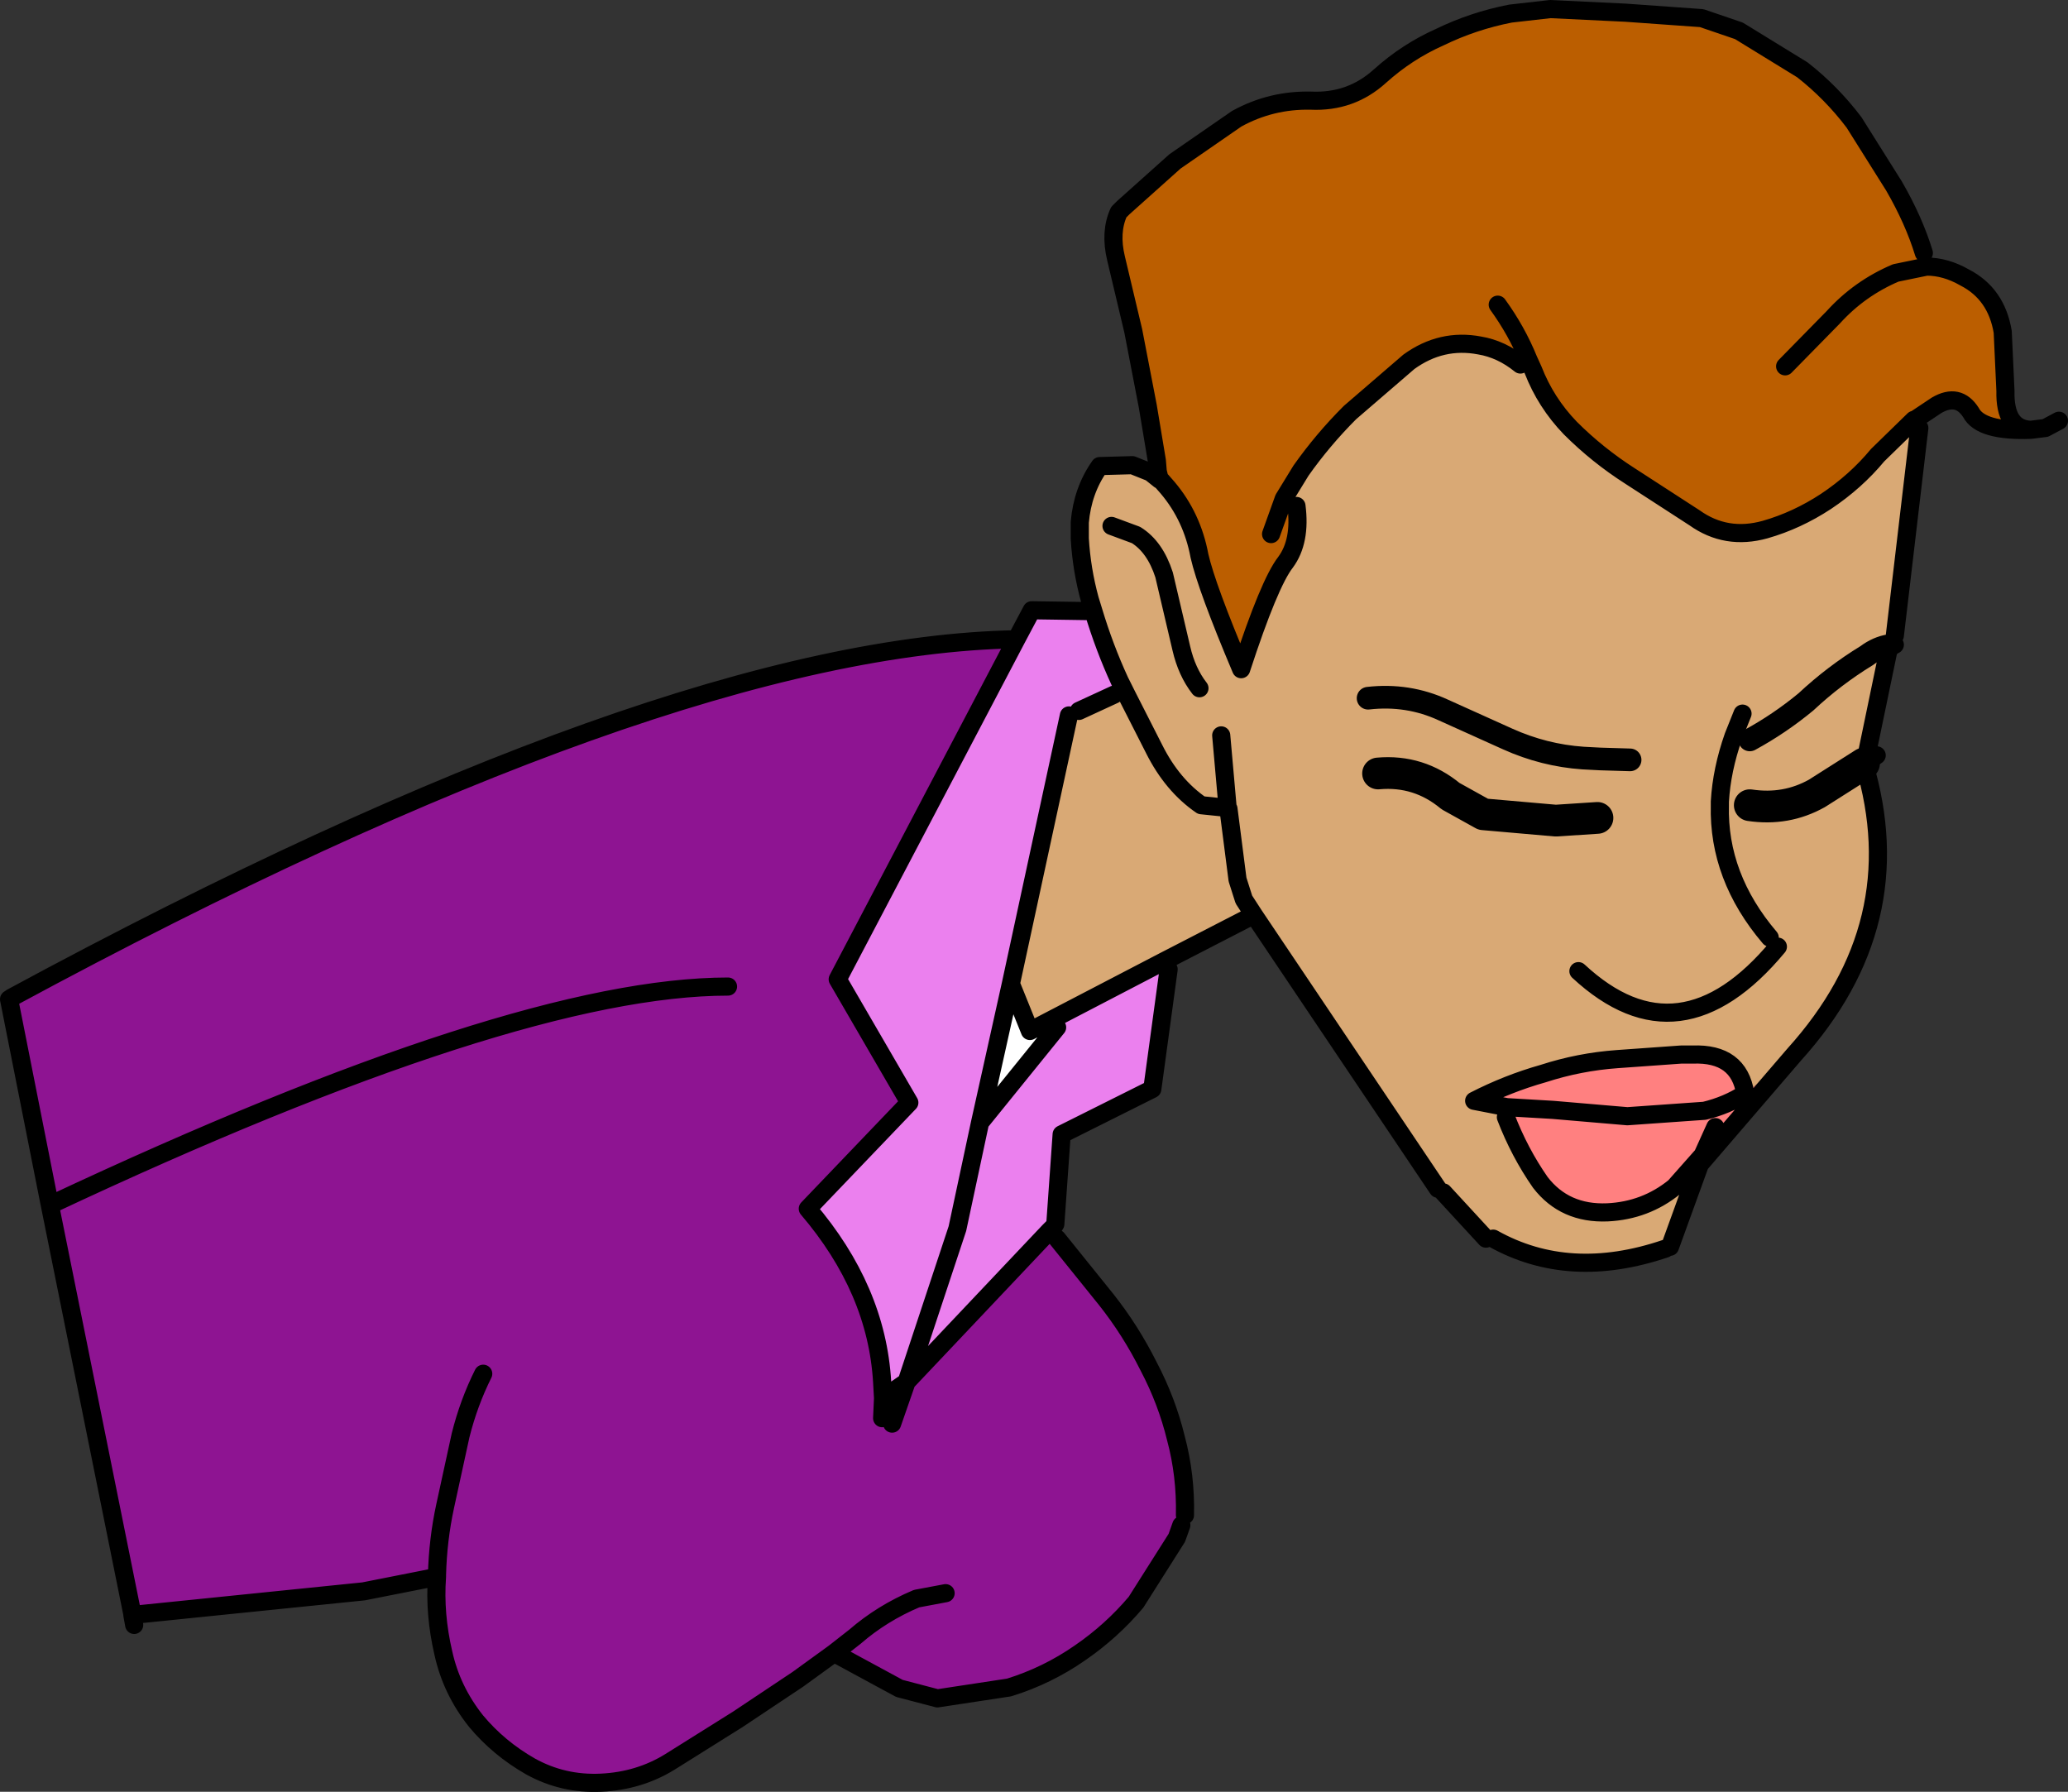 <?xml version="1.0" encoding="UTF-8" standalone="no"?>
<svg xmlns:xlink="http://www.w3.org/1999/xlink" height="98.8px" width="114.05px" xmlns="http://www.w3.org/2000/svg">
  <rect width="100%" height="100%" fill="#333333" stroke="none"/>
  <g transform="matrix(1.0, 0.0, 0.0, 1.0, 57.0, 49.4)">
    <path d="M6.95 -22.95 L6.9 -23.2 6.85 -23.4 6.8 -24.0 6.3 -27.0 5.5 -31.15 4.55 -35.15 Q4.2 -36.6 4.7 -37.7 L4.95 -37.95 7.8 -40.5 11.2 -42.85 Q13.1 -43.9 15.3 -43.85 17.5 -43.75 19.1 -45.2 20.6 -46.55 22.4 -47.35 24.25 -48.25 26.3 -48.65 L28.5 -48.9 32.65 -48.7 36.85 -48.4 38.9 -47.7 42.4 -45.55 Q44.0 -44.3 45.25 -42.65 L47.45 -39.15 Q48.55 -37.25 49.1 -35.45 L49.25 -34.7 Q50.3 -34.7 51.35 -34.1 53.1 -33.2 53.45 -31.1 L53.6 -27.85 Q53.55 -25.75 55.0 -25.7 52.25 -25.6 51.7 -26.65 51.0 -27.75 49.8 -27.05 L48.6 -26.25 48.55 -26.25 46.55 -24.3 Q45.35 -22.85 43.7 -21.75 42.1 -20.7 40.35 -20.2 38.2 -19.6 36.45 -20.85 L32.9 -23.15 Q31.1 -24.3 29.6 -25.8 28.25 -27.2 27.55 -29.0 L27.3 -29.55 26.85 -29.3 Q25.8 -30.15 24.6 -30.35 22.5 -30.75 20.7 -29.45 L17.45 -26.65 Q15.95 -25.15 14.75 -23.45 L13.8 -21.9 14.5 -21.5 Q14.75 -19.55 13.9 -18.4 13.0 -17.25 11.45 -12.5 9.55 -17.0 9.15 -18.75 8.75 -20.9 7.4 -22.5 L7.05 -22.9 Q6.95 -22.95 6.95 -22.95 M25.6 -32.6 Q26.65 -31.15 27.3 -29.55 26.65 -31.15 25.6 -32.6 M13.1 -19.95 L13.8 -21.9 13.1 -19.95 M41.45 -29.2 L44.1 -31.9 Q45.55 -33.5 47.55 -34.35 L49.25 -34.7 47.55 -34.35 Q45.55 -33.5 44.1 -31.9 L41.45 -29.2" fill="#bb5e00" fill-rule="evenodd" stroke="none"/>
    <path d="M13.8 -21.9 L14.75 -23.45 Q15.95 -25.15 17.45 -26.65 L20.7 -29.45 Q22.5 -30.75 24.6 -30.35 25.8 -30.15 26.85 -29.3 L27.3 -29.55 27.55 -29.0 Q28.25 -27.2 29.6 -25.8 31.1 -24.3 32.9 -23.15 L36.45 -20.85 Q38.2 -19.6 40.35 -20.2 42.1 -20.7 43.7 -21.75 45.35 -22.85 46.55 -24.3 L48.55 -26.25 48.85 -25.8 47.5 -14.35 47.5 -13.85 47.2 -13.8 45.85 -7.3 45.8 -7.3 43.2 -5.65 Q41.5 -4.7 39.5 -5.0 41.5 -4.7 43.2 -5.65 L45.8 -7.3 Q48.45 1.55 41.95 8.75 L39.25 10.9 Q38.9 8.65 36.35 8.75 L35.7 8.75 32.2 9.0 Q30.1 9.15 28.1 9.8 26.15 10.35 24.3 11.3 L26.1 11.65 26.05 12.2 Q26.8 14.15 27.95 15.8 29.3 17.55 31.65 17.45 33.75 17.35 35.35 16.05 L36.9 14.3 36.75 14.8 35.1 19.35 34.85 19.45 Q29.55 21.25 25.35 18.9 L24.95 18.9 22.6 16.35 22.3 16.15 12.15 1.05 7.2 3.6 1.05 6.8 -0.2 7.45 -1.25 4.85 1.95 -9.95 2.5 -10.2 4.45 -11.1 5.0 -11.35 4.95 -11.45 4.75 -11.85 Q3.9 -13.7 3.3 -15.7 L3.1 -16.35 Q2.65 -18.0 2.55 -19.7 L2.55 -20.4 2.55 -20.6 Q2.7 -22.35 3.65 -23.7 L5.45 -23.75 6.45 -23.35 6.7 -23.15 6.95 -22.95 Q6.95 -22.95 7.05 -22.9 L7.4 -22.5 Q8.75 -20.9 9.15 -18.75 9.55 -17.0 11.45 -12.5 13.0 -17.25 13.9 -18.4 14.75 -19.55 14.5 -21.5 L13.8 -21.9 M10.35 -8.85 L10.7 -4.9 10.7 -4.85 9.25 -5.0 Q7.65 -6.1 6.65 -8.1 L5.15 -11.05 5.0 -11.35 5.15 -11.05 6.65 -8.1 Q7.65 -6.1 9.25 -5.0 L10.7 -4.85 10.7 -4.9 10.35 -8.85 M9.15 -11.45 Q8.45 -12.35 8.15 -13.65 L7.2 -17.7 Q6.7 -19.25 5.65 -19.9 L4.3 -20.4 5.65 -19.9 Q6.7 -19.25 7.2 -17.7 L8.15 -13.65 Q8.45 -12.35 9.15 -11.45 M10.7 -4.85 L10.75 -4.8 11.25 -0.9 11.6 0.2 12.15 1.05 11.6 0.2 11.25 -0.9 10.75 -4.8 10.7 -4.85 M31.1 -4.3 L28.8 -4.15 24.8 -4.5 23.0 -5.5 Q21.25 -6.95 19.0 -6.75 21.25 -6.95 23.0 -5.5 L24.8 -4.5 28.8 -4.15 31.1 -4.3 M32.9 -7.5 L31.25 -7.55 30.3 -7.6 Q28.15 -7.75 26.15 -8.65 L22.6 -10.25 Q20.65 -11.15 18.45 -10.9 20.65 -11.15 22.6 -10.25 L26.15 -8.65 Q28.15 -7.75 30.3 -7.6 L31.25 -7.55 32.9 -7.5 M40.6 2.3 Q37.75 -1.05 37.85 -5.0 L37.85 -5.2 Q37.95 -6.95 38.6 -8.8 L39.1 -10.05 38.6 -8.8 Q37.95 -6.95 37.85 -5.2 L37.85 -5.0 Q37.75 -1.05 40.6 2.3 M39.5 -8.6 Q41.15 -9.5 42.6 -10.7 44.15 -12.15 45.95 -13.25 46.55 -13.7 47.2 -13.8 46.55 -13.7 45.95 -13.25 44.15 -12.15 42.6 -10.7 41.15 -9.5 39.5 -8.6 M41.05 2.8 Q38.35 6.05 35.6 6.4 32.85 6.75 30.05 4.15 32.85 6.75 35.6 6.4 38.35 6.05 41.05 2.8" fill="#d9a975" fill-rule="evenodd" stroke="none"/>
    <path d="M3.3 -15.7 Q3.9 -13.7 4.75 -11.85 L4.95 -11.45 5.0 -11.35 4.45 -11.1 2.5 -10.2 1.95 -9.95 -1.25 4.85 -2.95 12.5 1.3 7.25 1.05 6.8 7.2 3.6 7.45 4.05 6.55 10.65 1.55 13.15 1.2 18.1 1.1 18.25 0.85 18.5 -7.0 26.8 -8.35 26.8 Q-8.65 21.7 -12.45 17.25 L-6.85 11.4 -10.8 4.6 -0.95 -14.15 -0.1 -15.75 3.3 -15.7 M-2.95 12.5 L-4.2 18.35 -7.0 26.8 -4.2 18.35 -2.95 12.5" fill="#eb80ee" fill-rule="evenodd" stroke="none"/>
    <path d="M1.05 6.8 L1.3 7.25 -2.95 12.5 -1.25 4.85 -0.2 7.45 1.05 6.8" fill="#ffffff" fill-rule="evenodd" stroke="none"/>
    <path d="M0.85 18.5 L1.3 18.9 4.0 22.25 Q5.35 23.95 6.35 25.95 7.35 27.85 7.85 29.9 8.4 31.95 8.35 34.15 L8.15 34.7 7.9 35.4 5.65 38.95 Q4.3 40.55 2.55 41.75 0.75 43.0 -1.35 43.65 L-5.3 44.25 -7.4 43.7 -11.0 41.75 -13.0 43.2 -16.3 45.4 -20.05 47.75 Q-21.75 48.8 -23.85 48.9 -25.95 49.0 -27.75 48.0 -29.5 47.0 -30.75 45.5 -32.1 43.8 -32.55 41.75 -33.05 39.6 -32.9 37.55 L-36.95 38.35 -49.7 39.65 -49.7 39.6 -54.25 17.05 -56.5 5.7 -56.35 5.6 Q-20.45 -13.8 -0.95 -14.15 L-10.8 4.6 -6.85 11.4 -12.45 17.25 Q-8.65 21.7 -8.35 26.8 L-8.3 27.7 -7.0 26.8 0.85 18.5 M-30.35 26.35 Q-31.15 27.95 -31.6 29.75 L-32.45 33.65 Q-32.85 35.5 -32.9 37.45 L-32.9 37.55 -32.9 37.45 Q-32.85 35.5 -32.45 33.65 L-31.6 29.75 Q-31.15 27.95 -30.35 26.35 M-4.85 38.45 L-6.45 38.75 Q-8.35 39.55 -9.85 40.85 L-11.0 41.75 -9.85 40.85 Q-8.35 39.55 -6.45 38.75 L-4.85 38.45 M-8.35 28.8 L-8.3 27.7 -8.35 28.8 M-7.8 29.1 L-7.0 26.8 -7.8 29.1 M-16.85 5.0 Q-28.6 5.0 -54.25 17.05 -28.6 5.0 -16.85 5.0" fill="#8e1492" fill-rule="evenodd" stroke="none"/>
    <path d="M26.1 11.65 L24.3 11.3 Q26.15 10.35 28.1 9.8 30.1 9.15 32.2 9.0 L35.7 8.75 36.35 8.75 Q38.9 8.65 39.25 10.9 38.25 11.55 37.0 11.85 L32.75 12.15 28.65 11.8 26.1 11.65 28.65 11.8 32.75 12.15 37.0 11.85 Q38.25 11.55 39.25 10.9 L41.95 8.75 36.75 14.8 36.9 14.3 35.35 16.05 Q33.75 17.35 31.65 17.45 29.3 17.55 27.95 15.8 26.8 14.15 26.05 12.2 L26.1 11.65 M37.6 12.75 L36.9 14.3 37.6 12.75" fill="#ff8080" fill-rule="evenodd" stroke="none"/>
    <path d="M6.95 -22.95 L6.9 -23.2 6.85 -23.4 6.8 -24.0 6.3 -27.0 5.5 -31.15 4.55 -35.15 Q4.2 -36.6 4.7 -37.7 L4.95 -37.95 7.8 -40.5 11.2 -42.85 Q13.1 -43.9 15.3 -43.85 17.5 -43.75 19.1 -45.2 20.6 -46.55 22.4 -47.35 24.25 -48.25 26.3 -48.65 L28.5 -48.9 32.65 -48.7 36.85 -48.4 38.9 -47.7 42.4 -45.55 Q44.0 -44.3 45.25 -42.65 L47.45 -39.15 Q48.55 -37.25 49.1 -35.45 M49.25 -34.7 Q50.3 -34.7 51.35 -34.1 53.1 -33.2 53.45 -31.1 L53.6 -27.85 Q53.55 -25.75 55.0 -25.7 L55.8 -25.8 56.55 -26.2 M27.3 -29.55 Q26.65 -31.15 25.6 -32.6 M26.85 -29.3 Q25.8 -30.15 24.6 -30.35 22.5 -30.75 20.7 -29.45 L17.45 -26.65 Q15.95 -25.15 14.75 -23.45 L13.8 -21.9 13.1 -19.95 M14.5 -21.5 Q14.75 -19.55 13.9 -18.4 13.0 -17.25 11.45 -12.5 9.55 -17.0 9.15 -18.75 8.75 -20.9 7.4 -22.5 L7.05 -22.9 Q6.95 -22.95 6.95 -22.95 L6.7 -23.15 6.45 -23.35 5.45 -23.75 3.65 -23.7 Q2.7 -22.35 2.55 -20.6 L2.55 -20.4 2.55 -19.7 Q2.65 -18.0 3.1 -16.35 L3.3 -15.7 Q3.9 -13.7 4.75 -11.85 L4.95 -11.45 5.0 -11.35 5.15 -11.05 6.65 -8.1 Q7.65 -6.1 9.25 -5.0 L10.7 -4.85 10.7 -4.9 10.35 -8.85 M48.55 -26.25 L46.55 -24.3 Q45.35 -22.85 43.7 -21.75 42.1 -20.7 40.35 -20.2 38.2 -19.6 36.45 -20.85 L32.9 -23.15 Q31.1 -24.3 29.6 -25.8 28.25 -27.2 27.55 -29.0 L27.3 -29.55 M4.3 -20.4 L5.65 -19.9 Q6.7 -19.25 7.2 -17.7 L8.15 -13.65 Q8.45 -12.35 9.15 -11.45 M2.5 -10.2 L4.45 -11.1 M12.15 1.05 L11.6 0.2 11.25 -0.9 10.75 -4.8 10.7 -4.85 M39.1 -10.05 L38.6 -8.8 Q37.95 -6.95 37.85 -5.2 L37.85 -5.0 Q37.75 -1.05 40.6 2.3 M49.25 -34.7 L47.55 -34.35 Q45.55 -33.5 44.1 -31.9 L41.45 -29.2 M48.55 -26.25 L48.6 -26.25 49.8 -27.05 Q51.0 -27.75 51.7 -26.65 52.25 -25.6 55.0 -25.7 M47.5 -13.85 L47.2 -13.8 45.85 -7.3 46.5 -7.75 M45.8 -7.3 L45.85 -7.3 M48.85 -25.8 L47.5 -14.35 M39.25 10.9 Q38.9 8.65 36.35 8.75 L35.7 8.75 32.2 9.0 Q30.1 9.15 28.1 9.8 26.15 10.35 24.3 11.3 L26.1 11.65 28.65 11.8 32.75 12.15 37.0 11.85 Q38.25 11.55 39.25 10.9 M41.95 8.75 Q48.45 1.55 45.8 -7.3 M22.6 16.35 L24.95 18.9 M25.35 18.9 Q29.55 21.25 34.85 19.45 M35.1 19.35 L36.75 14.8 36.9 14.3 35.35 16.05 Q33.75 17.35 31.65 17.45 29.3 17.55 27.95 15.8 26.8 14.15 26.05 12.2 M36.9 14.3 L37.6 12.75 M30.05 4.15 Q32.85 6.75 35.6 6.4 38.35 6.05 41.05 2.8 M1.05 6.8 L-0.2 7.45 -1.25 4.85 -2.95 12.5 1.3 7.25 M1.05 6.8 L7.2 3.6 12.15 1.05 22.3 16.15 M7.45 4.05 L6.55 10.65 1.55 13.15 1.2 18.1 1.1 18.25 0.85 18.5 -7.0 26.8 -7.8 29.1 M1.3 18.9 L4.0 22.25 Q5.35 23.95 6.35 25.95 7.35 27.85 7.85 29.9 8.4 31.95 8.35 34.15 M8.15 34.7 L7.9 35.4 5.65 38.95 Q4.3 40.55 2.55 41.75 0.75 43.0 -1.35 43.65 L-5.3 44.25 -7.4 43.7 -11.0 41.75 -13.0 43.2 -16.3 45.4 -20.05 47.75 Q-21.75 48.8 -23.85 48.9 -25.95 49.0 -27.75 48.0 -29.5 47.0 -30.75 45.5 -32.1 43.8 -32.55 41.75 -33.05 39.6 -32.9 37.55 L-36.95 38.35 -49.7 39.65 -49.6 40.2 M41.95 8.75 L36.75 14.8 M3.3 -15.7 L-0.1 -15.75 -0.95 -14.15 -10.8 4.6 -6.85 11.4 -12.45 17.25 Q-8.65 21.7 -8.35 26.8 L-8.3 27.7 -7.0 26.8 -4.2 18.35 -2.95 12.5 M-32.9 37.55 L-32.9 37.45 Q-32.85 35.5 -32.45 33.65 L-31.6 29.75 Q-31.15 27.95 -30.35 26.35 M-8.3 27.7 L-8.35 28.8 M-11.0 41.75 L-9.85 40.85 Q-8.35 39.55 -6.45 38.75 L-4.85 38.45 M-0.95 -14.15 Q-20.45 -13.8 -56.35 5.6 L-56.5 5.7 -54.25 17.05 Q-28.6 5.0 -16.85 5.0 M-54.25 17.05 L-49.7 39.6 -49.7 39.65 M-1.25 4.85 L1.95 -9.95" fill="none" stroke="#000000" stroke-linecap="round" stroke-linejoin="round" stroke-width="1.0"/>
    <path d="M19.0 -6.75 Q21.25 -6.95 23.0 -5.5 L24.8 -4.5 28.8 -4.15 31.1 -4.3 M39.5 -5.0 Q41.5 -4.7 43.2 -5.65 L45.8 -7.3" fill="none" stroke="#000000" stroke-linecap="round" stroke-linejoin="round" stroke-width="1.75"/>
    <path d="M18.45 -10.9 Q20.65 -11.15 22.6 -10.25 L26.15 -8.65 Q28.15 -7.75 30.3 -7.6 L31.25 -7.55 32.9 -7.5 M47.2 -13.8 Q46.55 -13.7 45.95 -13.25 44.15 -12.15 42.6 -10.7 41.15 -9.5 39.5 -8.6" fill="none" stroke="#000000" stroke-linecap="round" stroke-linejoin="round" stroke-width="1.25"/>
  </g>
</svg>

